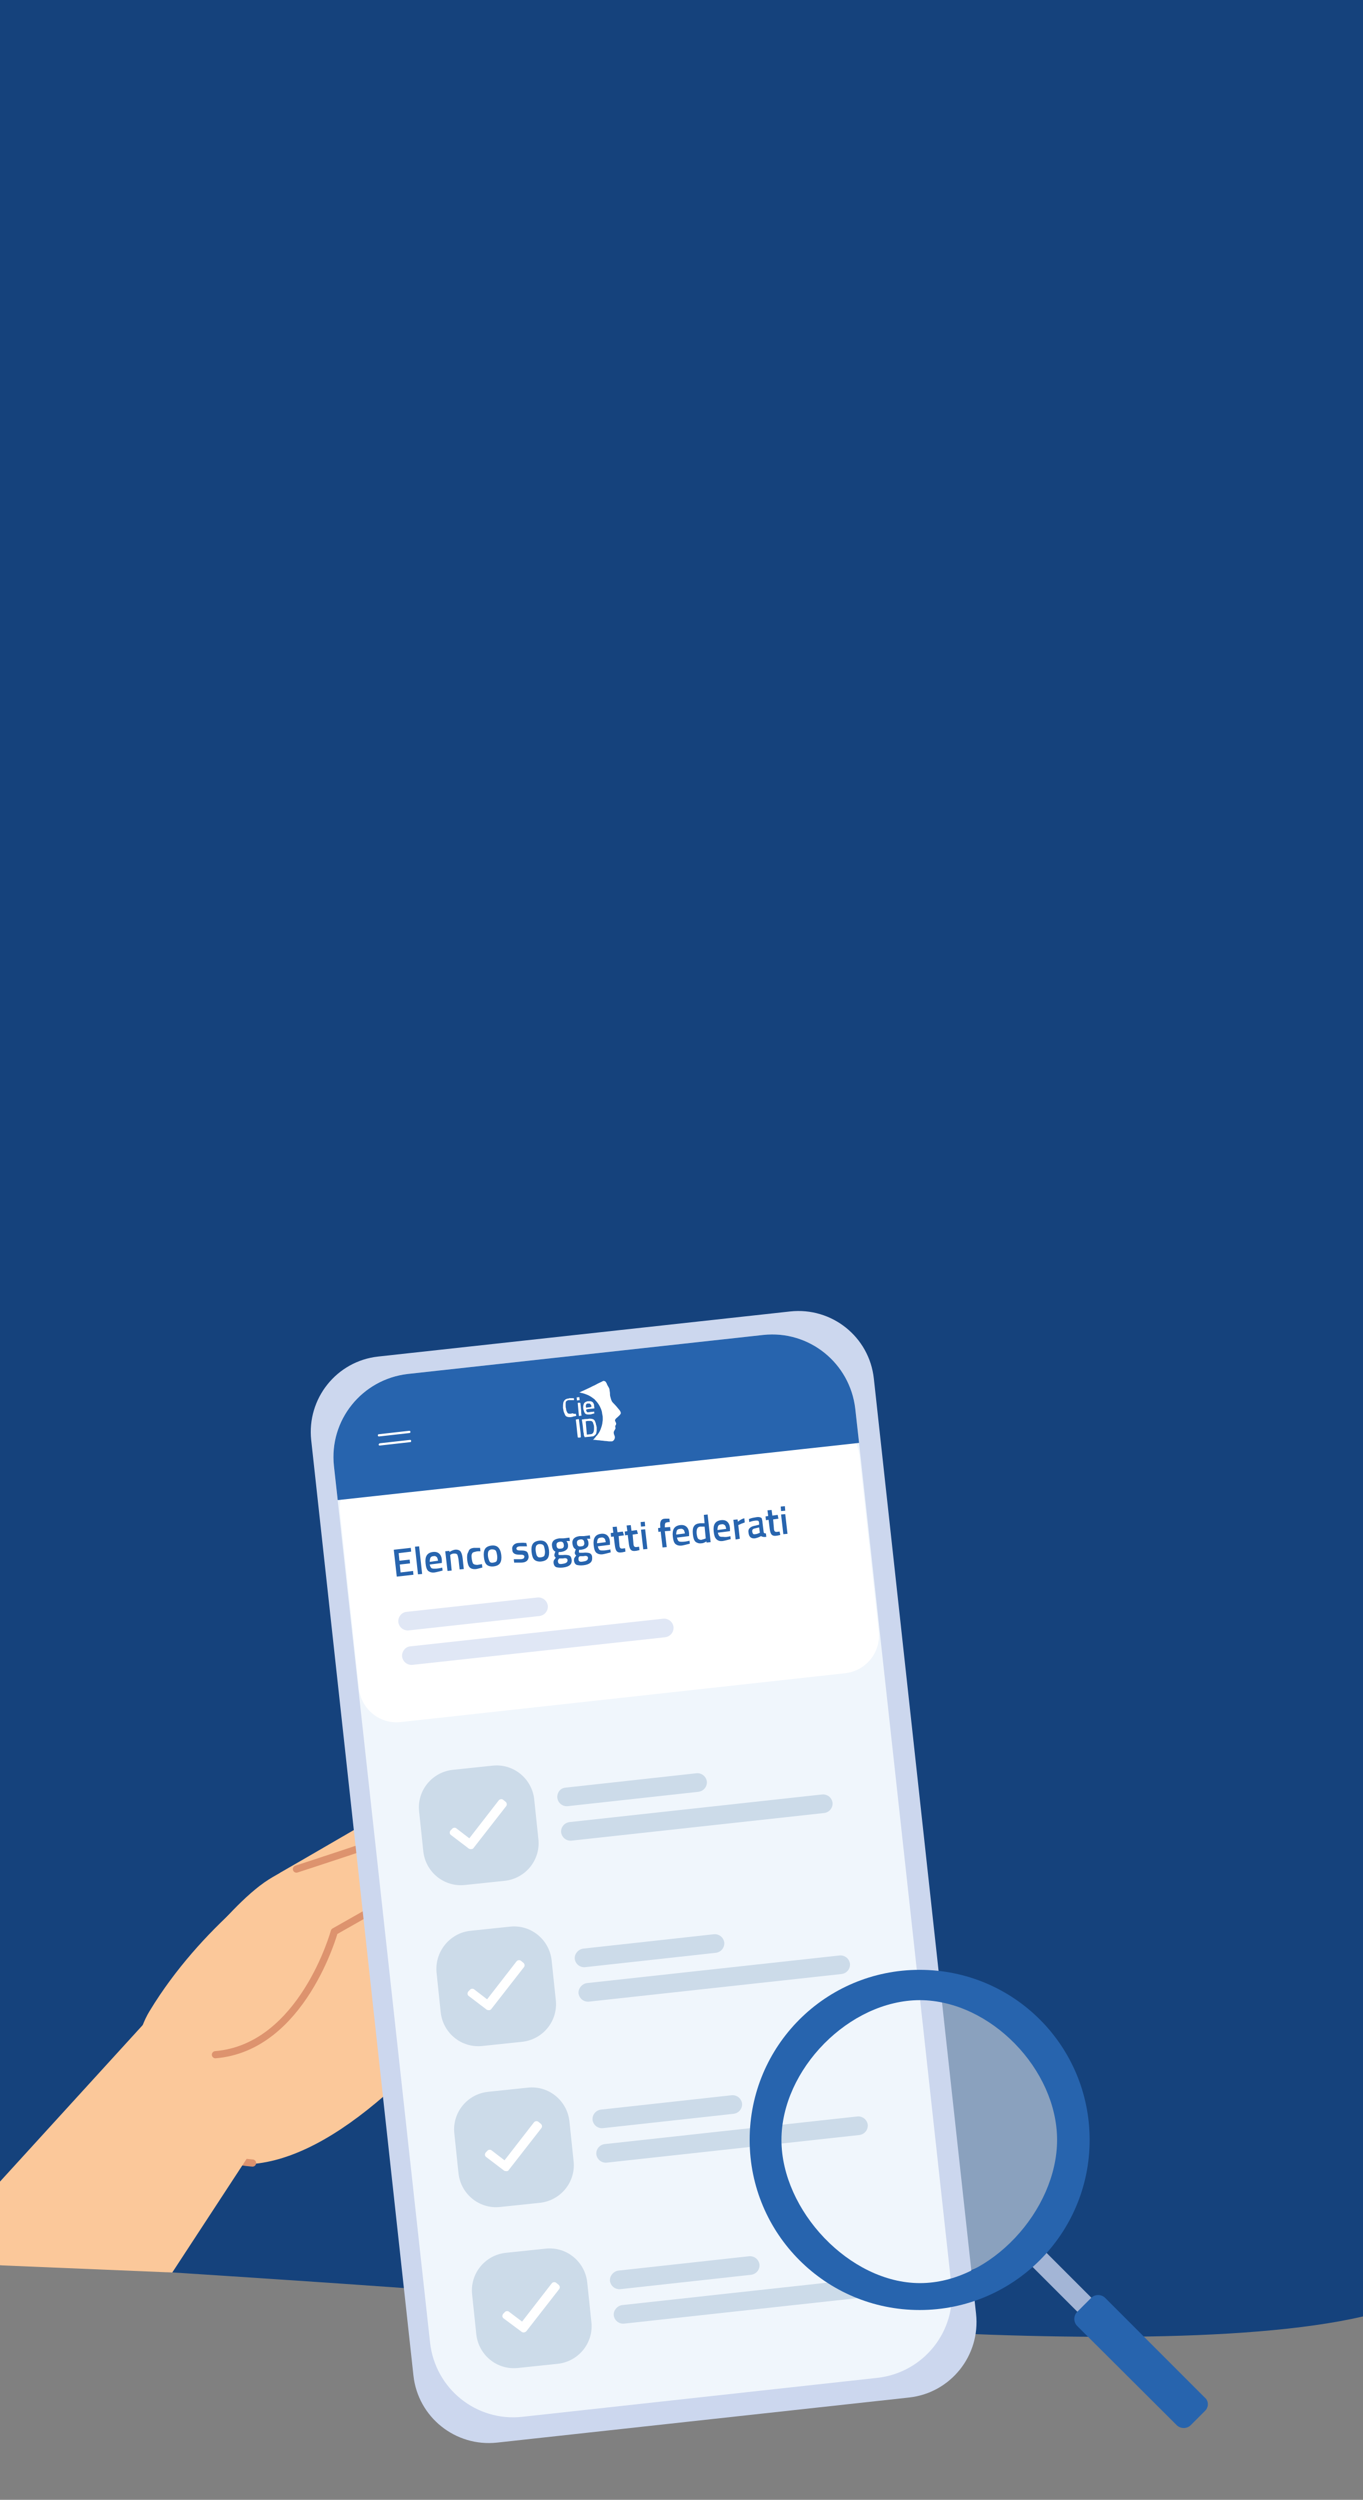 <?xml version="1.0" encoding="utf-8"?>
<!-- Generator: Adobe Illustrator 24.2.1, SVG Export Plug-In . SVG Version: 6.00 Build 0)  -->
<svg version="1.1" id="Livello_1" xmlns="http://www.w3.org/2000/svg" xmlns:xlink="http://www.w3.org/1999/xlink" x="0px" y="0px"
	 viewBox="0 0 360 659.9" style="enable-background:new 0 0 360 659.9;" xml:space="preserve">
<rect x="0" y="0" width="360" height="659.9" fill="#808080" stroke="none"/>
<style type="text/css">
	.st0{fill:#15427C;}
	.st1{fill-rule:evenodd;clip-rule:evenodd;fill:#FBC89A;}
	.st2{fill:none;stroke:#DD936E;stroke-width:1.896;stroke-linecap:round;stroke-linejoin:round;}
	.st3{opacity:0.5;fill:#FFFFFF;enable-background:new    ;}
	.st4{fill-rule:evenodd;clip-rule:evenodd;fill:#A3B5D6;}
	.st5{fill:#CCD7EE;}
	.st6{fill:#F0F6FC;}
	.st7{fill:#FFFFFF;}
	.st8{opacity:0.6;}
	.st9{fill:#CCDBE9;}
	.st10{fill-rule:evenodd;clip-rule:evenodd;fill:#FFFFFF;}
	.st11{fill:#2764AE;}
	.st12{fill-rule:evenodd;clip-rule:evenodd;fill:#2764AE;}
</style>
<g>
	<path class="st0" d="M0,0h360v598H0V0z"/>
</g>
<path class="st1" d="M74.1,494.3c0,0,40.9-23.5,52.6-31c11.8-7.5,28.9-9.5,35-10.9s5.6,9.1-7.9,12.8c-13.5,3.7-25.9,15.9-32.4,23.7
	c26.8-6.3,49-8.6,55.9-9.1c5.9-0.4,7.7,3.5,3.5,7.5c7.7,4.1-2,10.9-2,10.9s1.9,2.2-3.1,6.7c-11.9,10.5-36.8,7.1-51.2,24.4
	c-27.8,33.3-52.2,48.1-71.5,39.8c-19.2-8.3-19.7-28.1-13.5-38.2C53.3,508.1,74.1,494.3,74.1,494.3z"/>
<path class="st1" d="M42.3,528.1c0,0,16.8-24.4,28.6-31.9s27.2-8.6,44-14.8c14.8-4.7,7.5,11.8-28.3,26.6c-10,4.1-6.3,36-28.2,40.8
	S34.5,548,42.3,528.1z"/>
<path class="st2" d="M181.4,485.9c-8.3,7.4-44.4,8.6-62.7,17.9"/>
<path class="st2" d="M178.3,496.9c0,0-4.5,2.4-9.1,3.5c-12.3,3-39.7,10.9-44.8,15.4c0,0-7-10-16.8-16.4"/>
<path class="st2" d="M66.7,571c0,0-10.4-0.7-13.5-4.6"/>
<path class="st1" d="M78.3,493.4c0,0,22.6-7.3,36.6-12.4s12.1,6.9-7.2,17.9l-19.4,11c0,0-8.4,30.6-31.4,32.5"/>
<path class="st2" d="M78.3,493.4c0,0,22.6-7.3,36.6-12.4s12.1,6.9-7.2,17.9l-19.4,11c0,0-8.4,30.6-31.4,32.5"/>
<path class="st0" d="M125.2,605.5c-10.4-1.2-87.8-6.2-125.2-8.5h360v14.5C297.8,625.9,138,607,125.2,605.5z"/>
<circle class="st3" cx="242.6" cy="563.7" r="38.2"/>
<path class="st4" d="M303.7,622l-3.7,3.7l-29.9-29.9l3.7-3.7L303.7,622z"/>
<path class="st5" d="M99.9,358.1l108.8-11.9c11-1.2,20.9,6.7,22.1,17.7l27,246.9c1.2,11-6.7,20.9-17.7,22.1l-108.8,11.9
	c-11,1.2-20.9-6.7-22.1-17.7l-27-246.9C81,369.2,88.9,359.3,99.9,358.1z"/>
<path class="st6" d="M107.7,362.7l93.9-10.3c12.1-1.3,22.9,7.4,24.3,19.5l25.4,231.5c1.3,12.1-7.4,22.9-19.5,24.3L137.9,638
	c-12.1,1.3-22.9-7.4-24.3-19.5L88.2,387C86.9,374.9,95.6,364,107.7,362.7z"/>
<g>
	<path class="st7" d="M89.8,399.2c-0.6-5.5,3.4-10.4,8.9-11L216,375.3c5.5-0.6,10.4,3.4,11,8.9l5.1,46.5c0.6,5.5-3.4,10.4-8.9,11
		l-117.4,12.9c-5.5,0.6-10.4-3.4-11-8.9L89.8,399.2z"/>
</g>
<g class="st8">
	<path class="st5" d="M107.4,425.5l34.6-3.8c1.3-0.1,2.5,0.8,2.7,2.2l0,0c0.1,1.3-0.8,2.5-2.2,2.7l-34.6,3.8
		c-1.3,0.1-2.5-0.8-2.7-2.2l0,0C105.1,426.8,106.1,425.6,107.4,425.5z"/>
	<path class="st5" d="M108.4,434.6l66.8-7.3c1.3-0.1,2.5,0.8,2.7,2.2l0,0c0.1,1.3-0.8,2.5-2.2,2.7l-66.8,7.3
		c-1.3,0.1-2.5-0.8-2.7-2.2l0,0C106.1,435.9,107.1,434.7,108.4,434.6z"/>
</g>
<path class="st9" d="M119.6,467.2l10.5-1.1c5.5-0.6,10.4,3.4,11,8.9l1.1,10.5c0.6,5.5-3.4,10.4-8.9,11l-10.5,1.1
	c-5.5,0.6-10.4-3.4-11-8.9l-1.1-10.5C110.1,472.7,114.1,467.8,119.6,467.2z"/>
<path class="st9" d="M149.4,471.9l34.6-3.8c1.3-0.1,2.5,0.8,2.7,2.2l0,0c0.1,1.3-0.8,2.5-2.2,2.7l-34.6,3.8
	c-1.3,0.1-2.5-0.8-2.7-2.2l0,0C147.1,473.2,148,472,149.4,471.9z"/>
<path class="st9" d="M150.4,481l66.8-7.3c1.3-0.1,2.5,0.8,2.7,2.2l0,0c0.1,1.3-0.8,2.5-2.2,2.7l-66.8,7.3c-1.3,0.1-2.5-0.8-2.7-2.2
	l0,0C148.1,482.4,149,481.2,150.4,481z"/>
<path class="st10" d="M123.9,487.9l-1.2-1l9-11.6c0.3-0.4,0.9-0.5,1.3-0.1l0.5,0.4c0.4,0.3,0.5,0.9,0.1,1.3l-8.5,10.9
	C124.9,488.2,124.3,488.2,123.9,487.9z"/>
<path class="st10" d="M125.8,486.7l-0.9,1.1c-0.3,0.4-0.9,0.4-1.2,0.1l-4.6-3.5c-0.4-0.3-0.4-0.8-0.1-1.2l0.4-0.4
	c0.3-0.4,0.9-0.4,1.2-0.1L125.8,486.7z"/>
<path class="st9" d="M124.2,509.7l10.5-1.1c5.5-0.6,10.4,3.4,11,8.9l1.1,10.5c0.6,5.5-3.4,10.4-8.9,11l-10.5,1.1
	c-5.5,0.6-10.4-3.4-11-8.9l-1.1-10.5C114.8,515.2,118.8,510.3,124.2,509.7z"/>
<path class="st9" d="M154,514.4l34.6-3.8c1.3-0.1,2.5,0.8,2.7,2.2l0,0c0.1,1.3-0.8,2.5-2.2,2.7l-34.6,3.8c-1.3,0.1-2.5-0.8-2.7-2.2
	l0,0C151.7,515.8,152.7,514.6,154,514.4z"/>
<path class="st9" d="M155,523.5l66.8-7.3c1.3-0.1,2.5,0.8,2.7,2.2l0,0c0.1,1.3-0.8,2.5-2.2,2.7l-66.8,7.3c-1.3,0.1-2.5-0.8-2.7-2.2
	l0,0C152.7,524.9,153.7,523.7,155,523.5z"/>
<path class="st10" d="M128.6,530.4l-1.2-1l9-11.6c0.3-0.4,0.9-0.5,1.3-0.1l0.5,0.4c0.4,0.3,0.5,0.9,0.1,1.3l-8.5,10.9
	C129.5,530.7,129,530.8,128.6,530.4z"/>
<path class="st10" d="M130.5,529.2l-0.9,1.1c-0.3,0.4-0.9,0.4-1.2,0.1l-4.6-3.5c-0.4-0.3-0.4-0.8-0.1-1.2l0.4-0.4
	c0.3-0.4,0.9-0.4,1.2-0.1L130.5,529.2z"/>
<path class="st9" d="M128.9,552.2l10.5-1.1c5.5-0.6,10.4,3.4,11,8.9l1.1,10.5c0.6,5.5-3.4,10.4-8.9,11l-10.5,1.1
	c-5.5,0.6-10.4-3.4-11-8.9l-1.1-10.5C119.4,557.7,123.4,552.8,128.9,552.2z"/>
<path class="st9" d="M158.7,556.9l34.6-3.8c1.3-0.1,2.5,0.8,2.7,2.2l0,0c0.1,1.3-0.8,2.5-2.2,2.7l-34.6,3.8
	c-1.3,0.1-2.5-0.8-2.7-2.2l0,0C156.4,558.3,157.3,557.1,158.7,556.9z"/>
<path class="st9" d="M159.7,566l66.8-7.3c1.3-0.1,2.5,0.8,2.7,2.2l0,0c0.1,1.3-0.8,2.5-2.2,2.7l-66.8,7.3c-1.3,0.1-2.5-0.8-2.7-2.2
	l0,0C157.4,567.4,158.3,566.2,159.7,566z"/>
<path class="st10" d="M133.2,572.9l-1.2-1l9-11.6c0.3-0.4,0.9-0.5,1.3-0.1l0.5,0.4c0.4,0.3,0.5,0.9,0.1,1.3l-8.5,10.9
	C134.2,573.2,133.6,573.3,133.2,572.9z"/>
<path class="st10" d="M135.1,571.7l-0.9,1.1c-0.3,0.4-0.9,0.4-1.2,0.1l-4.6-3.5c-0.4-0.3-0.4-0.8-0.1-1.2l0.4-0.4
	c0.3-0.4,0.9-0.4,1.2-0.1L135.1,571.7z"/>
<path class="st9" d="M133.6,594.7l10.5-1.1c5.5-0.6,10.4,3.4,11,8.9l1.1,10.5c0.6,5.5-3.4,10.4-8.9,11l-10.5,1.1
	c-5.5,0.6-10.4-3.4-11-8.9l-1.1-10.5C124.1,600.2,128.1,595.3,133.6,594.7z"/>
<path class="st9" d="M163.3,599.4l34.6-3.8c1.3-0.1,2.5,0.8,2.7,2.2l0,0c0.1,1.3-0.8,2.5-2.2,2.7l-34.6,3.8
	c-1.3,0.1-2.5-0.8-2.7-2.2l0,0C161,600.8,162,599.6,163.3,599.4z"/>
<path class="st9" d="M164.3,608.5l66.8-7.3c1.3-0.1,2.5,0.8,2.7,2.2l0,0c0.1,1.3-0.8,2.5-2.2,2.7l-66.8,7.3
	c-1.3,0.1-2.5-0.8-2.7-2.2l0,0C162,609.9,163,608.7,164.3,608.5z"/>
<path class="st10" d="M137.9,615.4l-1.2-1l9-11.6c0.3-0.4,0.9-0.5,1.3-0.1l0.5,0.4c0.4,0.3,0.5,0.9,0.1,1.3l-8.5,10.9
	C138.8,615.7,138.3,615.8,137.9,615.4z"/>
<path class="st10" d="M139.8,614.3l-0.9,1.1c-0.3,0.4-0.9,0.4-1.2,0.1L133,612c-0.4-0.3-0.4-0.8-0.1-1.2l0.4-0.4
	c0.3-0.4,0.9-0.4,1.2-0.1L139.8,614.3z"/>
<path class="st11" d="M104.8,416.2l-0.8-7.1l4.5-0.5l0.1,1l-3.3,0.4l0.2,2l2.7-0.3l0.1,1l-2.7,0.3l0.2,2.1l3.3-0.4l0.1,1
	L104.8,416.2z"/>
<path class="st11" d="M110.4,415.6l-0.8-7.3l1.1-0.1l0.8,7.3L110.4,415.6z"/>
<path class="st11" d="M116.5,413.9l0.3-0.1l0.1,0.8c-0.8,0.2-1.5,0.4-2.1,0.5c-0.8,0.1-1.3-0.1-1.7-0.4c-0.4-0.4-0.6-1-0.7-2
	c-0.2-1.8,0.4-2.8,1.9-3c1.4-0.2,2.3,0.6,2.4,2.1v0.8l-3.2,0.4c0.1,0.4,0.2,0.7,0.4,0.9c0.2,0.2,0.5,0.2,1,0.2
	C115.5,414.1,116,414,116.5,413.9z M115.7,412c-0.1-0.5-0.2-0.9-0.4-1c-0.2-0.2-0.5-0.3-0.8-0.2c-0.4,0-0.7,0.2-0.8,0.4
	c-0.1,0.2-0.2,0.6-0.2,1.1L115.7,412z"/>
<path class="st11" d="M119.3,414.6l-1.1,0.1l-0.6-5.2l1.1-0.1v0.3c0.5-0.3,0.9-0.5,1.4-0.6c0.7-0.1,1.2,0.1,1.5,0.4
	c0.3,0.4,0.5,1,0.6,1.9l0.3,2.8l-1.1,0.1l-0.3-2.7c-0.1-0.6-0.2-0.9-0.3-1.2c-0.1-0.2-0.4-0.3-0.8-0.3s-0.7,0.1-1,0.3l-0.1,0.1
	L119.3,414.6z"/>
<path class="st11" d="M125.2,408.6c0.4,0,0.8,0,1.3,0h0.3l0.1,0.9c-0.5,0-1,0-1.2,0.1c-0.5,0.1-0.9,0.2-1,0.5
	c-0.2,0.3-0.2,0.7-0.1,1.4c0.1,0.6,0.2,1.1,0.4,1.3c0.2,0.2,0.6,0.3,1.1,0.3l1.2-0.2l0.1,0.9c-0.7,0.2-1.2,0.3-1.6,0.4
	c-0.8,0.1-1.4-0.1-1.7-0.4c-0.4-0.4-0.6-1.1-0.7-2c-0.1-1,0-1.7,0.3-2.1C123.9,408.9,124.4,408.7,125.2,408.6z"/>
<path class="st11" d="M128.1,408.9c0.3-0.5,0.9-0.8,1.7-0.9s1.4,0.1,1.8,0.5c0.4,0.4,0.7,1.1,0.8,2s0,1.6-0.3,2.1s-0.9,0.8-1.7,0.9
	s-1.5-0.1-1.9-0.5s-0.6-1.1-0.7-2C127.7,410.1,127.8,409.4,128.1,408.9z M129.3,412.2c0.2,0.3,0.5,0.4,1,0.3s0.8-0.2,0.9-0.5
	c0.1-0.3,0.2-0.8,0.1-1.4c-0.1-0.6-0.2-1.1-0.4-1.3c-0.2-0.2-0.5-0.3-1-0.3c-0.4,0-0.7,0.2-0.9,0.5c-0.1,0.3-0.2,0.7-0.1,1.4
	C129,411.5,129.2,412,129.3,412.2z"/>
<path class="st11" d="M139.2,408.2c-0.8,0-1.4,0-1.8,0c-0.4,0-0.6,0.1-0.8,0.2c-0.1,0.1-0.2,0.2-0.2,0.4c0,0.2,0.1,0.3,0.3,0.4
	s0.5,0.1,1.1,0.1s1,0.1,1.3,0.3c0.3,0.2,0.4,0.6,0.5,1.1s-0.1,1-0.4,1.3c-0.3,0.3-0.8,0.5-1.5,0.5c-0.4,0-1,0-1.6,0h-0.3l-0.1-0.9
	c0.8,0,1.4,0,1.8,0c0.4,0,0.6-0.1,0.8-0.2c0.1-0.1,0.2-0.3,0.2-0.5s-0.1-0.3-0.3-0.4s-0.5-0.1-1.1-0.1s-1-0.1-1.3-0.3
	s-0.5-0.5-0.5-1.1c-0.1-0.5,0.1-0.9,0.4-1.2c0.3-0.3,0.8-0.5,1.4-0.5c0.4,0,1-0.1,1.6,0h0.3L139.2,408.2z"/>
<path class="st11" d="M140.7,407.6c0.3-0.5,0.9-0.8,1.7-0.9s1.4,0.1,1.8,0.5c0.4,0.4,0.7,1.1,0.8,2s0,1.6-0.3,2.1s-0.9,0.8-1.7,0.9
	s-1.5-0.1-1.9-0.5s-0.6-1.1-0.7-2C140.3,408.7,140.4,408.1,140.7,407.6z M141.9,410.8c0.2,0.3,0.5,0.4,1,0.3s0.8-0.2,0.9-0.5
	s0.2-0.8,0.1-1.4c-0.1-0.6-0.2-1.1-0.4-1.3c-0.2-0.2-0.5-0.3-1-0.3c-0.4,0-0.7,0.2-0.9,0.5c-0.1,0.3-0.2,0.7-0.1,1.4
	C141.6,410.1,141.7,410.6,141.9,410.8z"/>
<path class="st11" d="M151,411.8c0.1,1.1-0.6,1.8-2.3,2c-0.8,0.1-1.4,0-1.8-0.1c-0.4-0.2-0.6-0.5-0.7-1.1c0-0.3,0-0.5,0.1-0.7
	s0.3-0.4,0.5-0.7c-0.2-0.1-0.4-0.4-0.4-0.7c0-0.1,0.1-0.4,0.2-0.7l0.1-0.2c-0.5-0.2-0.8-0.7-0.9-1.5c-0.1-0.6,0.1-1.1,0.4-1.4
	c0.3-0.3,0.8-0.5,1.5-0.6c0.3,0,0.6,0,0.9,0h0.2l1.6-0.2l0.1,0.9h-0.9c0.2,0.2,0.3,0.5,0.4,0.8c0.1,0.7,0,1.2-0.4,1.5
	c-0.3,0.3-0.8,0.5-1.5,0.6c-0.2,0-0.3,0-0.5,0c-0.1,0.2-0.1,0.4-0.1,0.6c0,0.1,0.1,0.2,0.2,0.2c0.1,0,0.4,0,0.9,0
	c0.8-0.1,1.4,0,1.7,0.1C150.8,410.8,150.9,411.2,151,411.8z M147.4,412.3c0,0.2,0.1,0.4,0.3,0.5s0.5,0.1,1,0
	c0.8-0.1,1.2-0.4,1.2-0.9c0-0.3-0.1-0.4-0.3-0.5s-0.4-0.1-0.9,0h-1c-0.1,0.1-0.2,0.3-0.3,0.4C147.4,412,147.3,412.2,147.4,412.3z
	 M147,408c0,0.3,0.1,0.5,0.3,0.7c0.2,0.1,0.4,0.2,0.8,0.1c0.3,0,0.6-0.1,0.7-0.3c0.1-0.2,0.2-0.4,0.1-0.7c0-0.3-0.1-0.5-0.3-0.7
	c-0.2-0.1-0.4-0.2-0.8-0.1C147.2,407.1,146.9,407.4,147,408z"/>
<path class="st11" d="M156.4,411.2c0.1,1.1-0.6,1.8-2.3,2c-0.8,0.1-1.4,0-1.8-0.1c-0.4-0.2-0.6-0.5-0.7-1.1c0-0.3,0-0.5,0.1-0.7
	s0.3-0.4,0.5-0.7c-0.2-0.1-0.4-0.4-0.4-0.7c0-0.1,0.1-0.4,0.2-0.7l0.1-0.2c-0.5-0.2-0.8-0.7-0.9-1.5c-0.1-0.6,0.1-1.1,0.4-1.4
	c0.3-0.3,0.8-0.5,1.5-0.6c0.3,0,0.6,0,0.9,0h0.2l1.6-0.2l0.1,0.9H155c0.2,0.2,0.3,0.5,0.4,0.8c0.1,0.7,0,1.2-0.4,1.5
	c-0.3,0.3-0.8,0.5-1.5,0.6c-0.2,0-0.3,0-0.5,0c-0.1,0.2-0.1,0.4-0.1,0.6c0,0.1,0.1,0.2,0.2,0.2c0.1,0,0.4,0,0.9,0
	c0.8-0.1,1.4,0,1.7,0.1C156.2,410.2,156.4,410.6,156.4,411.2z M152.8,411.7c0,0.2,0.1,0.4,0.3,0.5s0.5,0.1,1,0
	c0.8-0.1,1.2-0.4,1.2-0.9c0-0.3-0.1-0.4-0.3-0.5s-0.4-0.1-0.9,0h-1c-0.1,0.1-0.2,0.3-0.3,0.4C152.8,411.4,152.8,411.6,152.8,411.7z
	 M152.4,407.4c0,0.3,0.1,0.5,0.3,0.7c0.2,0.1,0.4,0.2,0.8,0.1c0.3,0,0.6-0.1,0.7-0.3c0.1-0.2,0.2-0.4,0.1-0.7c0-0.3-0.1-0.5-0.3-0.7
	c-0.2-0.1-0.4-0.2-0.8-0.1C152.6,406.5,152.3,406.8,152.4,407.4z"/>
<path class="st11" d="M160.9,409.1l0.3-0.1l0.1,0.8c-0.8,0.2-1.5,0.4-2.1,0.5c-0.8,0.1-1.3-0.1-1.7-0.4c-0.4-0.4-0.6-1-0.7-2
	c-0.2-1.8,0.4-2.8,1.9-3c1.4-0.2,2.3,0.6,2.4,2.1v0.8l-3.2,0.4c0.1,0.4,0.2,0.7,0.4,0.9s0.5,0.2,1,0.2
	C159.8,409.3,160.3,409.2,160.9,409.1z M160,407.1c-0.1-0.5-0.2-0.9-0.4-1c-0.2-0.2-0.5-0.3-0.9-0.2c-0.4,0-0.7,0.2-0.8,0.4
	c-0.1,0.2-0.2,0.6-0.2,1.1L160,407.1z"/>
<path class="st11" d="M164.8,405.3l-1.4,0.2l0.2,2.3c0,0.4,0.1,0.7,0.2,0.8c0.1,0.1,0.2,0.2,0.5,0.2l0.8-0.1l0.1,0.9
	c-0.5,0.1-0.8,0.2-1,0.2c-0.6,0.1-1,0-1.3-0.3c-0.2-0.2-0.4-0.7-0.5-1.5l-0.3-2.4l-0.7,0.1l-0.1-1l0.7-0.1l-0.2-1.5l1.1-0.1l0.2,1.5
	l1.4-0.2L164.8,405.3z"/>
<path class="st11" d="M168.5,404.9l-1.4,0.2l0.2,2.3c0,0.4,0.1,0.7,0.2,0.8c0.1,0.1,0.2,0.2,0.5,0.2l0.8-0.1l0.1,0.9
	c-0.5,0.1-0.8,0.2-1,0.2c-0.6,0.1-1,0-1.3-0.3c-0.2-0.2-0.4-0.7-0.5-1.5l-0.3-2.4l-0.7,0.1l-0.1-1l0.7-0.1l-0.2-1.5l1.1-0.1l0.2,1.5
	l1.4-0.2L168.5,404.9z"/>
<path class="st11" d="M169.9,409l-0.6-5.2l1.1-0.1l0.6,5.2L169.9,409z M169.3,403l-0.1-1.2l1.1-0.1l0.1,1.2L169.3,403z"/>
<path class="st11" d="M175.6,404.2l0.5,4.2l-1.1,0.1l-0.5-4.2l-0.6,0.1l-0.1-1l0.6-0.1V403c-0.1-0.7,0-1.3,0.2-1.6
	c0.2-0.3,0.5-0.5,1.1-0.5h1.1l0.1,0.9c-0.3,0-0.6,0-0.8,0.1c-0.2,0-0.4,0.1-0.4,0.3c-0.1,0.1-0.1,0.4-0.1,0.7v0.3l1.4-0.1l0.1,1
	L175.6,404.2z"/>
<path class="st11" d="M181.8,406.8l0.3-0.1l0.1,0.8c-0.8,0.2-1.5,0.4-2.1,0.5c-0.8,0.1-1.3-0.1-1.7-0.4c-0.4-0.4-0.6-1-0.7-2
	c-0.2-1.8,0.4-2.8,1.9-3c1.4-0.2,2.3,0.6,2.4,2.1v0.8l-3.2,0.4c0.1,0.4,0.2,0.7,0.4,0.9c0.2,0.2,0.5,0.2,1,0.2
	C180.8,407,181.3,406.9,181.8,406.8z M180.9,404.8c-0.1-0.5-0.2-0.9-0.4-1c-0.2-0.2-0.5-0.3-0.9-0.2c-0.4,0-0.7,0.2-0.8,0.4
	c-0.1,0.2-0.2,0.6-0.2,1.1L180.9,404.8z"/>
<path class="st11" d="M186.9,399.8l0.8,7.3l-1.1,0.1v-0.3c-0.5,0.3-0.9,0.5-1.3,0.5c-0.7,0.1-1.2-0.1-1.6-0.4c-0.4-0.4-0.6-1-0.7-2
	c-0.1-1,0-1.7,0.3-2.1c0.3-0.5,0.8-0.7,1.6-0.8c0.2,0,0.6,0,1.2,0l-0.2-2.2L186.9,399.8z M186.2,406.2l0.2-0.1l-0.3-3.1
	c-0.4,0-0.8,0-1.2,0c-0.7,0.1-1,0.7-0.9,1.9c0.1,0.6,0.2,1.1,0.4,1.3c0.2,0.2,0.5,0.3,0.8,0.3C185.6,406.4,185.9,406.3,186.2,406.2z
	"/>
<path class="st11" d="M192.6,405.6l0.3-0.1l0.1,0.8c-0.8,0.2-1.5,0.4-2.1,0.5c-0.8,0.1-1.3-0.1-1.7-0.5s-0.6-1-0.7-2
	c-0.2-1.8,0.4-2.8,1.9-3c1.4-0.2,2.3,0.6,2.4,2.1v0.8l-3.2,0.4c0.1,0.4,0.2,0.7,0.4,0.9c0.2,0.2,0.5,0.2,1,0.2
	C191.6,405.8,192.1,405.7,192.6,405.6z M191.8,403.6c-0.1-0.5-0.2-0.9-0.4-1c-0.2-0.2-0.5-0.3-0.9-0.2c-0.4,0-0.7,0.2-0.8,0.4
	c-0.1,0.2-0.2,0.6-0.2,1.1L191.8,403.6z"/>
<path class="st11" d="M194.3,406.4l-0.6-5.2l1.1-0.1l0.1,0.6c0.5-0.4,1.1-0.8,1.7-0.9l0.1,1.1c-0.6,0.2-1.1,0.4-1.5,0.6l-0.2,0.1
	l0.4,3.6L194.3,406.4z"/>
<path class="st11" d="M201.4,402l0.3,2.4c0,0.2,0.1,0.3,0.2,0.3c0.1,0.1,0.2,0.1,0.4,0.1l0.1,0.9c-0.6,0.1-1.1,0-1.4-0.2
	c-0.5,0.3-1.1,0.5-1.6,0.6c-1,0.1-1.6-0.4-1.7-1.5c-0.1-0.5,0-0.9,0.3-1.2c0.3-0.3,0.7-0.5,1.2-0.6l1.3-0.3v-0.4
	c0-0.3-0.1-0.5-0.2-0.6c-0.1-0.1-0.3-0.1-0.5-0.1c-0.4,0-1,0.1-1.6,0.3l-0.3,0.1l-0.1-0.8c0.7-0.3,1.4-0.4,2-0.5s1.1,0,1.4,0.3
	C201.2,401,201.4,401.4,201.4,402z M199.3,403.5c-0.5,0.1-0.7,0.4-0.6,0.9s0.3,0.7,0.7,0.6c0.3,0,0.7-0.1,1.1-0.3l0.2-0.1l-0.2-1.4
	L199.3,403.5z"/>
<path class="st11" d="M205.6,400.9l-1.4,0.2l0.2,2.3c0,0.4,0.1,0.7,0.2,0.8c0.1,0.1,0.2,0.2,0.5,0.2l0.8-0.1l0.2,0.9
	c-0.5,0.1-0.8,0.2-1,0.2c-0.6,0.1-1,0-1.3-0.3c-0.2-0.2-0.4-0.7-0.5-1.5l-0.3-2.4l-0.7,0.1l-0.1-1l0.7-0.1l-0.2-1.5l1.1-0.1l0.2,1.5
	l1.4-0.2L205.6,400.9z"/>
<path class="st11" d="M206.9,405l-0.6-5.2l1.1-0.1l0.6,5.2L206.9,405z M206.3,398.9l-0.1-1.2l1.1-0.1l0.1,1.2L206.3,398.9z"/>
<path class="st11" d="M88.2,387c-1.3-12.1,7.4-22.9,19.5-24.3l93.9-10.3c12.1-1.3,22.9,7.4,24.3,19.5l1,9L89.2,396L88.2,387z"/>
<path class="st7" d="M100.1,378.6l8-0.9c0.2,0,0.3,0.1,0.3,0.3l0,0c0,0.2-0.1,0.3-0.3,0.3l-8,0.9c-0.2,0-0.3-0.1-0.3-0.3l0,0
	C99.8,378.7,99.9,378.6,100.1,378.6z"/>
<path class="st1" d="M40.5,531.5L0,575.9V598l45.5,1.9c11.9-18.2,21.4-32.7,21.4-32.7L40.5,531.5z"/>
<path class="st7" d="M100.3,381l8-0.9c0.2,0,0.3,0.1,0.3,0.3l0,0c0,0.2-0.1,0.3-0.3,0.3l-8,0.9c-0.2,0-0.3-0.1-0.3-0.3l0,0
	C100.1,381.2,100.2,381,100.3,381z"/>
<path class="st7" d="M153,367.6c0.4-0.2,0.8-0.4,1.3-0.6c0.6-0.3,1.1-0.5,1.7-0.8c0.5-0.3,1.1-0.5,1.6-0.8s1.1-0.5,1.6-0.8
	c0.2-0.1,0.3-0.1,0.5,0c0.1,0,0.2,0.1,0.3,0.2c0.2,0.3,0.3,0.5,0.4,0.8c0.1,0.2,0.3,0.5,0.4,0.7c0.1,0.2,0.2,0.4,0.2,0.7
	c0,0.2,0.1,0.5,0.1,0.7c0,0.3,0,0.7,0.1,1c0.1,0.4,0.2,0.8,0.4,1.2c0.1,0.2,0.3,0.4,0.5,0.6c0.5,0.5,1,1.1,1.4,1.6
	c0.2,0.2,0.3,0.4,0.4,0.6c0.1,0.3,0.1,0.5-0.1,0.7c-0.2,0.3-0.5,0.5-0.8,0.8c-0.1,0.1-0.3,0.2-0.4,0.4c-0.2,0.2-0.2,0.4-0.1,0.6
	c0.1,0.1,0.1,0.3,0.2,0.4c0.1,0.2,0,0.3,0,0.5c-0.1,0.1-0.1,0.2-0.2,0.3c0,0.1,0,0.2,0,0.3c0.1,0.2,0.1,0.5-0.1,0.7
	c-0.1,0.2-0.2,0.4-0.3,0.6c0,0.2,0,0.5,0.1,0.7s0.2,0.5,0.2,0.7c0,0.3-0.1,0.6-0.3,0.8c-0.2,0.2-0.3,0.3-0.6,0.3c-0.2,0-0.4,0-0.6,0
	c-0.3,0-0.6-0.1-1-0.1c-0.3,0-0.6-0.1-0.9-0.1c-0.3,0-0.6-0.1-1-0.1c-0.3,0-0.7-0.1-1-0.1c-0.1,0-0.2,0-0.4,0
	c0.1-0.1,0.3-0.2,0.4-0.4c0.2-0.2,0.3-0.3,0.4-0.5c0.1-0.1,0.2-0.2,0.3-0.3c0.4-0.5,0.7-1,0.9-1.5s0.4-1.1,0.5-1.7
	c0-0.3,0.1-0.6,0.1-0.8c0-0.2,0-0.3,0-0.5c0-0.3,0-0.6-0.1-0.9c0-0.2-0.1-0.4-0.1-0.7c-0.1-0.5-0.3-1-0.5-1.4
	c-0.3-0.6-0.7-1.2-1.2-1.7c-0.2-0.3-0.5-0.5-0.8-0.7c-0.4-0.3-0.9-0.6-1.4-0.8c-0.5-0.2-1-0.4-1.6-0.5
	C153.5,367.7,153.3,367.6,153,367.6L153,367.6L153,367.6z"/>
<path class="st7" d="M154.2,378.7c0-0.2,0-0.4-0.1-0.6c-0.1-1.1-0.2-2.1-0.4-3.2v-0.1c0-0.1,0-0.1,0.1-0.1c0.3,0,0.6-0.1,1-0.1
	c0.3,0,0.5,0,0.8-0.1c0.3,0,0.6,0,0.9,0.1c0.4,0.1,0.6,0.4,0.7,0.7c0.1,0.2,0.2,0.5,0.2,0.7c0,0.1,0.1,0.2,0.1,0.3
	c0,0.2,0.1,0.3,0.1,0.5c0,0.3,0,0.6,0,0.9c0,0.2-0.1,0.4-0.1,0.6c-0.1,0.4-0.4,0.6-0.7,0.8c-0.2,0.1-0.4,0.1-0.5,0.1
	c-0.6,0.1-1.2,0.1-1.8,0.2c-0.1,0-0.1,0-0.1-0.1C154.3,379.1,154.2,378.9,154.2,378.7L154.2,378.7z M155,378.7
	c0.4,0,0.7-0.1,1.1-0.1c0.4-0.1,0.6-0.3,0.7-0.7c0.1-0.3,0.1-0.7,0.1-1s0-0.5-0.1-0.8c-0.1-0.2-0.1-0.4-0.2-0.6
	c-0.1-0.2-0.3-0.4-0.6-0.4c-0.2,0-0.4,0-0.6,0c-0.2,0-0.4,0-0.6,0.1h-0.1L155,378.7L155,378.7z"/>
<path class="st7" d="M154.8,372.1c0,0.2,0.1,0.5,0.2,0.6c0.1,0.1,0.3,0.2,0.4,0.1c0.3,0,0.6-0.1,0.9-0.1c0.2,0,0.4,0,0.6-0.1
	l0.1,0.5c-0.2,0.1-0.5,0.1-0.7,0.2c-0.3,0.1-0.5,0.1-0.8,0.1c-0.2,0-0.5,0-0.7-0.1c-0.3-0.1-0.4-0.4-0.5-0.6s-0.1-0.4-0.2-0.6
	c-0.1-0.5-0.1-1,0.1-1.5c0.1-0.3,0.4-0.5,0.7-0.6c0.2-0.1,0.4-0.1,0.6-0.1c0.2,0,0.3,0,0.5,0c0.4,0.1,0.7,0.3,0.8,0.7
	c0.1,0.1,0.1,0.3,0.1,0.4c0,0.2,0.1,0.5,0.1,0.7c0,0.1,0,0.1-0.1,0.1c-0.6,0.1-1.2,0.1-1.8,0.2C155,372.1,154.9,372.1,154.8,372.1
	L154.8,372.1z M154.8,371.6L154.8,371.6c0.3,0,0.6-0.1,0.8-0.1s0.3,0,0.5-0.1c0.1,0,0.1-0.1,0.1-0.1c0-0.1,0-0.3-0.1-0.4
	c-0.1-0.2-0.2-0.3-0.4-0.4c-0.2,0-0.3,0-0.5,0s-0.3,0.1-0.4,0.3C154.7,371,154.7,371.3,154.8,371.6L154.8,371.6z"/>
<path class="st7" d="M152.1,373.2c0,0.2,0.1,0.4,0.1,0.5c0,0,0,0.1-0.1,0.1c-0.2,0-0.3,0.1-0.5,0.1c-0.1,0-0.2,0-0.3,0.1
	c-0.2,0-0.4,0.1-0.6,0.1c-0.3,0-0.6,0-0.9-0.1c-0.3-0.1-0.5-0.3-0.6-0.6c-0.1-0.2-0.2-0.5-0.3-0.7c-0.1-0.3-0.1-0.7-0.2-1
	c0-0.5,0-1,0.1-1.5c0.1-0.3,0.3-0.6,0.6-0.8c0.2-0.1,0.4-0.2,0.6-0.2c0.1,0,0.2,0,0.4-0.1c0.2,0,0.5,0,0.7,0c0.1,0,0.2,0,0.3,0
	c0.2,0,0.2,0.1,0.2,0.2s0,0.2,0,0.2v0.1c-0.1,0-0.1,0-0.2,0c-0.2,0-0.4,0-0.7,0c-0.2,0-0.4,0-0.5,0c-0.2,0-0.3,0.1-0.5,0.2
	s-0.3,0.3-0.3,0.6c0,0.2,0,0.4,0,0.6c0,0.3,0,0.6,0.1,0.8c0,0.3,0.1,0.7,0.3,1c0.1,0.3,0.3,0.4,0.7,0.4c0.2,0,0.4,0,0.6-0.1
	c0.1,0,0.2,0,0.2,0C151.6,373.3,151.9,373.2,152.1,373.2L152.1,373.2L152.1,373.2z"/>
<path class="st7" d="M153.2,377.1c0.1,0.7,0.2,1.5,0.2,2.2c0,0.1-0.1,0.2-0.2,0.2c-0.1,0-0.3,0-0.4,0c-0.1,0-0.2,0-0.2-0.1
	c-0.2-1.5-0.3-3-0.5-4.5c0-0.1,0-0.2,0.1-0.2c0.2,0,0.3,0,0.5-0.1c0.1,0,0.1,0,0.2,0.1C153,375.6,153.1,376.4,153.2,377.1
	L153.2,377.1z"/>
<path class="st7" d="M153.6,373.7l-0.7,0.1v-0.1c-0.1-1.1-0.2-2.1-0.3-3.2v-0.1c0-0.1,0.1-0.1,0.1-0.1c0.1,0,0.3,0,0.4,0
	c0.1,0,0.1,0,0.2,0.1c0,0.1,0,0.2,0,0.2c0.1,0.6,0.1,1.2,0.2,1.8C153.5,372.8,153.5,373.2,153.6,373.7L153.6,373.7L153.6,373.7z"/>
<path class="st7" d="M153.1,369.6l-0.7,0.1l-0.1-0.8l0.7-0.1L153.1,369.6z"/>
<path class="st12" d="M279.2,564.9c0,18.6-17.6,37.8-36.2,37.8s-36.6-19.2-36.6-37.8S224.3,528,243,528
	C261.6,528.1,279.2,546.3,279.2,564.9z M198,564.9c0,24.8,20.1,44.9,44.9,44.9s44.9-20.1,44.9-44.9s-20-44.9-44.9-44.9
	S198,540.1,198,564.9z"/>
<path class="st12" d="M318.2,636.5l-3.7,3.7c-1,1-2.7,1-3.7,0L284.5,614c-1-1-1-2.7,0-3.7l0,0l3.7-3.7c1-1,2.7-1,3.7,0l26.3,26.3
	C319.3,633.8,319.3,635.5,318.2,636.5L318.2,636.5z"/>
</svg>
